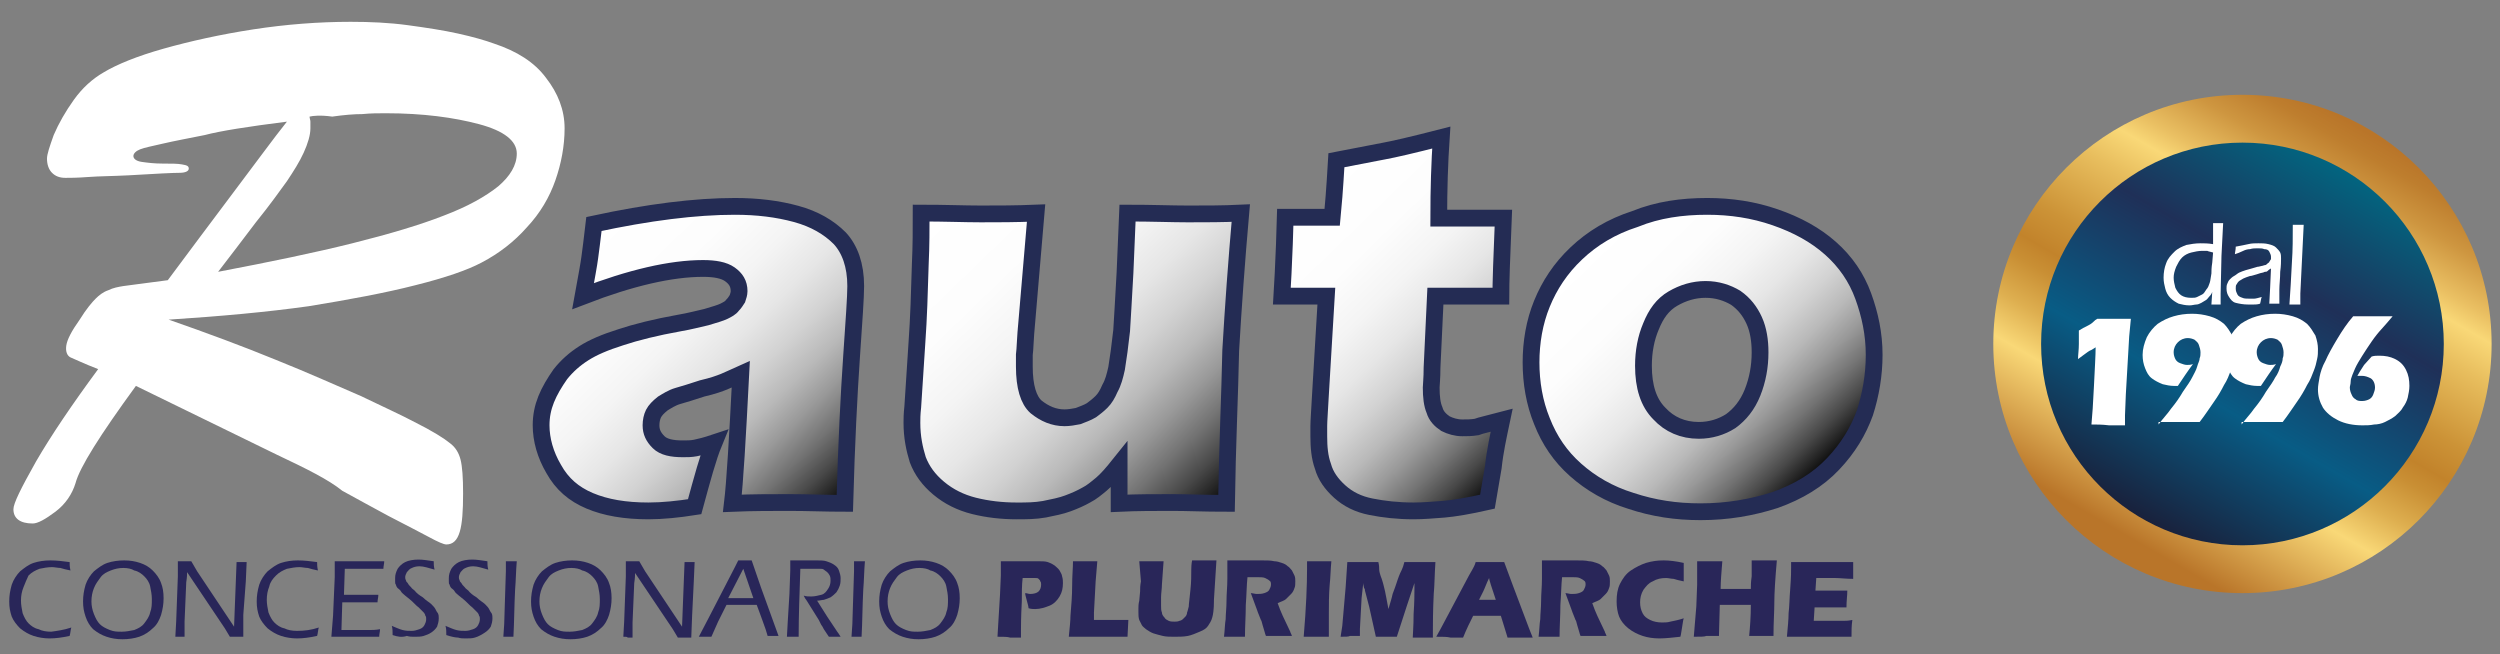 <?xml version="1.0" encoding="utf-8"?>
<!-- Generator: Adobe Illustrator 25.3.1, SVG Export Plug-In . SVG Version: 6.00 Build 0)  -->
<svg version="1.1" id="Livello_1" xmlns="http://www.w3.org/2000/svg" xmlns:xlink="http://www.w3.org/1999/xlink" x="0px" y="0px"
	 width="298px" height="78px" viewBox="0 0 298 78" style="enable-background:new 0 0 298 78;" xml:space="preserve">
<rect x="0" y="0" width="298" height="78" fill="#808080" stroke="none"/>
<style type="text/css">
	.st0{fill:url(#SVGID_1_);stroke:#242C54;stroke-width:2;stroke-miterlimit:10;}
	.st1{fill:url(#SVGID_2_);stroke:#242C54;stroke-width:2;stroke-miterlimit:10;}
	.st2{fill:url(#SVGID_3_);stroke:#242C54;stroke-width:2;stroke-miterlimit:10;}
	.st3{fill:url(#SVGID_4_);stroke:#242C54;stroke-width:2;stroke-miterlimit:10;}
	.st4{fill:#FFFFFF;}
	.st5{fill:url(#SVGID_5_);}
	.st6{display:none;fill:url(#SVGID_6_);}
	.st7{fill:url(#SVGID_7_);}
	.st8{fill:#292659;}
</style>
<g>
	
		<linearGradient id="SVGID_1_" gradientUnits="userSpaceOnUse" x1="69.309" y1="51.86" x2="100.377" y2="19.688" gradientTransform="matrix(1 0 0 -1 0 80)">
		<stop  offset="0" style="stop-color:#FFFFFF"/>
		<stop  offset="0.238" style="stop-color:#FDFDFD"/>
		<stop  offset="0.375" style="stop-color:#F4F4F4"/>
		<stop  offset="0.486" style="stop-color:#E6E6E6"/>
		<stop  offset="0.583" style="stop-color:#D2D2D2"/>
		<stop  offset="0.672" style="stop-color:#B9B9B9"/>
		<stop  offset="0.753" style="stop-color:#999999"/>
		<stop  offset="0.83" style="stop-color:#737373"/>
		<stop  offset="0.903" style="stop-color:#484848"/>
		<stop  offset="0.971" style="stop-color:#171717"/>
		<stop  offset="1" style="stop-color:#000000"/>
	</linearGradient>
	<path class="st0" d="M69.5,35.3c0.4-2.2,0.7-3.8,0.8-4.6c0.1-0.8,0.3-2.2,0.5-4c6.5-1.4,12.1-2.1,16.8-2.1c2.7,0,5.1,0.3,7.3,0.9
		c2.2,0.6,3.9,1.6,5.2,2.9c1.2,1.3,1.9,3.2,1.9,5.7c0,1.3-0.2,4.1-0.5,8.5s-0.6,10.2-0.8,17.4c-2.2,0-4.4-0.1-6.6-0.1
		c-2.1,0-4.4,0-6.8,0.1c0.3-2.5,0.6-7.6,1-15.4c-0.9,0.4-1.5,0.7-2,0.9S85,46,83.7,46.3c-1.2,0.4-2.2,0.7-2.9,0.9
		c-0.7,0.2-1.3,0.6-1.8,0.9c-0.5,0.4-0.9,0.8-1.1,1.2s-0.3,0.9-0.3,1.4c0,0.8,0.3,1.4,0.9,2s1.6,0.8,2.9,0.8c0.5,0,1,0,1.5-0.1
		s1.3-0.3,2.2-0.6c-0.7,1.7-1.4,4.3-2.3,7.6c-1.9,0.3-3.8,0.5-5.5,0.5c-2.8,0-5.1-0.4-7-1.2s-3.3-2-4.3-3.8c-1-1.7-1.5-3.5-1.5-5.2
		c0-1.1,0.2-2.1,0.6-3.1s1-2,1.7-3c0.8-1,1.7-1.8,2.8-2.5c1.1-0.7,2.5-1.3,4.4-1.9c1.8-0.6,4.2-1.2,7-1.7c1.2-0.2,2.3-0.5,3.2-0.7
		c1-0.3,1.7-0.5,2.1-0.7s0.8-0.4,1-0.7c0.3-0.3,0.4-0.5,0.6-0.8c0.1-0.3,0.2-0.6,0.2-0.9c0-0.9-0.4-1.5-1.1-2S85.2,32,83.8,32
		C80,32,75.2,33.1,69.5,35.3z"/>
	
		<linearGradient id="SVGID_2_" gradientUnits="userSpaceOnUse" x1="112.044" y1="56.647" x2="146.851" y2="20.604" gradientTransform="matrix(1 0 0 -1 0 80)">
		<stop  offset="0" style="stop-color:#FFFFFF"/>
		<stop  offset="0.238" style="stop-color:#FDFDFD"/>
		<stop  offset="0.375" style="stop-color:#F4F4F4"/>
		<stop  offset="0.486" style="stop-color:#E6E6E6"/>
		<stop  offset="0.583" style="stop-color:#D2D2D2"/>
		<stop  offset="0.672" style="stop-color:#B9B9B9"/>
		<stop  offset="0.753" style="stop-color:#999999"/>
		<stop  offset="0.83" style="stop-color:#737373"/>
		<stop  offset="0.903" style="stop-color:#484848"/>
		<stop  offset="0.971" style="stop-color:#171717"/>
		<stop  offset="1" style="stop-color:#000000"/>
	</linearGradient>
	<path class="st1" d="M146.2,60c-2.6,0-4.7-0.1-6.4-0.1c-2.1,0-4.3,0-6.4,0.1v-4.6c-0.8,1-1.5,1.8-2.1,2.3s-1.2,1-1.8,1.3
		c-0.7,0.4-1.4,0.7-2.2,1s-1.8,0.5-2.8,0.7c-1.1,0.2-2.2,0.2-3.3,0.2c-1.8,0-3.5-0.2-5.1-0.6c-1.6-0.4-3-1.1-4.2-2.1s-2-2.1-2.5-3.4
		c-0.4-1.3-0.7-2.7-0.7-4.4c0-0.4,0-1,0.1-1.9l0.5-7.7c0.2-2.8,0.3-5.9,0.4-9.4c0.1-2.1,0.1-4.1,0.1-6c2.8,0,5.2,0.1,7.1,0.1
		c2,0,4.2,0,6.6-0.1l-1.1,12.9c-0.2,2-0.2,3.3-0.3,4c0,0.7,0,1.2,0,1.4c0,2.4,0.5,4,1.4,4.8c1,0.8,2.1,1.3,3.4,1.3
		c0.5,0,1.1-0.1,1.6-0.2c0.5-0.2,1.1-0.4,1.6-0.7c0.4-0.3,0.8-0.6,1.2-1s0.7-0.9,1-1.6c0.4-0.7,0.6-1.5,0.8-2.4
		c0.2-1.2,0.4-2.7,0.6-4.5c0.1-1.3,0.2-3.6,0.4-6.9l0.3-7.1c2.9,0,5.3,0.1,7.2,0.1c2.1,0,4.2,0,6.3-0.1c-0.5,5.7-0.9,11.2-1.2,16.4
		C146.6,47,146.3,53.1,146.2,60z"/>
	
		<linearGradient id="SVGID_3_" gradientUnits="userSpaceOnUse" x1="153.435" y1="55.236" x2="182.458" y2="25.181" gradientTransform="matrix(1 0 0 -1 0 80)">
		<stop  offset="0" style="stop-color:#FFFFFF"/>
		<stop  offset="0.238" style="stop-color:#FDFDFD"/>
		<stop  offset="0.375" style="stop-color:#F4F4F4"/>
		<stop  offset="0.486" style="stop-color:#E6E6E6"/>
		<stop  offset="0.583" style="stop-color:#D2D2D2"/>
		<stop  offset="0.672" style="stop-color:#B9B9B9"/>
		<stop  offset="0.753" style="stop-color:#999999"/>
		<stop  offset="0.83" style="stop-color:#737373"/>
		<stop  offset="0.903" style="stop-color:#484848"/>
		<stop  offset="0.971" style="stop-color:#171717"/>
		<stop  offset="1" style="stop-color:#000000"/>
	</linearGradient>
	<path class="st2" d="M179,50.1c-0.4,1.9-0.8,3.7-1,5.6l-0.7,4.1c-2.2,0.5-4,0.8-5.2,0.9c-1.3,0.1-2.5,0.2-3.6,0.2
		c-1.9,0-3.6-0.2-5.1-0.5s-2.7-0.9-3.7-1.8c-1-0.9-1.7-1.9-2-3c-0.4-1.1-0.5-2.3-0.5-3.6c0-0.2,0-0.6,0-1.2c0-0.6,0.1-1.9,0.2-3.8
		l0.7-11.7h-5.3c0.1-1.6,0.2-3.6,0.3-6.2l0.1-3.2h5.6c0.1-1,0.3-3.3,0.5-6.8L165,18c1.1-0.2,3.3-0.7,6.8-1.6c-0.2,3-0.3,6.1-0.3,9.6
		h7.7c-0.2,4.7-0.3,7.8-0.3,9.3h-7.8l-0.4,8.5c0,1.3-0.1,2.1-0.1,2.4c0,1.1,0.1,2,0.4,2.7c0.2,0.7,0.7,1.2,1.3,1.6
		c0.6,0.3,1.3,0.5,2,0.5c0.5,0,1.1,0,1.7-0.1C176.5,50.7,177.5,50.5,179,50.1z"/>
	
		<linearGradient id="SVGID_4_" gradientUnits="userSpaceOnUse" x1="189.361" y1="51.324" x2="216.64" y2="23.076" gradientTransform="matrix(1 0 0 -1 0 80)">
		<stop  offset="0" style="stop-color:#FFFFFF"/>
		<stop  offset="0.238" style="stop-color:#FDFDFD"/>
		<stop  offset="0.375" style="stop-color:#F4F4F4"/>
		<stop  offset="0.486" style="stop-color:#E6E6E6"/>
		<stop  offset="0.583" style="stop-color:#D2D2D2"/>
		<stop  offset="0.672" style="stop-color:#B9B9B9"/>
		<stop  offset="0.753" style="stop-color:#999999"/>
		<stop  offset="0.83" style="stop-color:#737373"/>
		<stop  offset="0.903" style="stop-color:#484848"/>
		<stop  offset="0.971" style="stop-color:#171717"/>
		<stop  offset="1" style="stop-color:#000000"/>
	</linearGradient>
	<path class="st3" d="M203.5,24.6c2.8,0,5.5,0.4,8.1,1.3s4.8,2.1,6.6,3.7s3.1,3.5,3.9,5.7c0.8,2.2,1.3,4.5,1.3,7
		c0,2.4-0.4,4.7-1.1,6.9c-0.8,2.2-2,4.2-3.8,6.1s-4.1,3.3-6.9,4.3c-2.8,0.9-5.7,1.4-8.9,1.4c-2.9,0-5.6-0.4-8.3-1.3
		c-2.6-0.8-4.8-2.1-6.6-3.7c-1.8-1.6-3.1-3.5-4-5.8c-0.9-2.2-1.3-4.6-1.3-7s0.4-4.8,1.3-7c0.9-2.2,2.2-4.2,4.1-6
		c1.9-1.8,4.2-3.2,7-4.1C197.6,25,200.5,24.6,203.5,24.6z M203.3,34.5c-1.4,0-2.7,0.4-3.9,1.1s-2,1.8-2.6,3.3
		c-0.6,1.4-0.9,3-0.9,4.7c0,2.5,0.6,4.4,1.9,5.7c1.2,1.3,2.8,2,4.7,2c1.4,0,2.7-0.4,3.8-1.1c1.1-0.8,2-1.9,2.6-3.4s0.9-3.1,0.9-4.8
		c0-1.4-0.2-2.7-0.7-3.8s-1.2-2-2.2-2.7C205.9,34.9,204.7,34.5,203.3,34.5z"/>
</g>
<g>
	<path class="st4" d="M33,54.2L16.2,46c-4.3,5.9-6.7,9.7-7.2,11.6c-0.4,1.3-1.2,2.5-2.4,3.4s-2.1,1.4-2.7,1.4
		c-1.5,0-2.3-0.6-2.3-1.7c0-0.7,0.9-2.5,2.7-5.7c1.8-3.1,4.3-6.8,7.4-11c-1.8-0.7-2.8-1.2-3.3-1.4c-0.4-0.2-0.6-0.7-0.5-1.4
		c0.1-0.7,0.6-1.7,1.6-3.1c0.8-1.3,1.5-2.1,1.9-2.5s0.9-0.8,1.5-1c0.6-0.3,1.2-0.4,1.8-0.5s2.4-0.3,5.3-0.7
		c2.4-3.2,4.9-6.6,7.7-10.3s4.9-6.6,6.5-8.6c-4.7,0.6-7.9,1.1-9.8,1.6c-2,0.4-3.6,0.7-4.9,1s-2.3,0.5-2.8,0.7s-0.8,0.5-0.8,0.8
		s0.3,0.6,1,0.7c0.7,0.1,1.5,0.2,2.5,0.2s1.8,0,2.3,0.1c0.6,0.1,0.8,0.2,0.8,0.5s-0.4,0.5-1.1,0.5s-2.8,0.1-6.1,0.3
		c-1.9,0.1-3.5,0.1-4.8,0.2s-2.2,0.1-2.7,0.1c-0.7,0-1.2-0.2-1.6-0.6s-0.6-1-0.6-1.7c0-0.5,0.3-1.4,0.8-2.8c0.6-1.4,1.4-2.8,2.4-4.2
		s2.2-2.5,3.6-3.3c1.5-0.9,3.9-1.9,7.1-2.8s6.8-1.7,10.7-2.3S38,2.6,41.8,2.6c2.3,0,4.6,0.1,6.8,0.4s4.2,0.6,6,1s3.2,0.8,4.3,1.2
		c2.7,0.9,4.8,2.2,6.2,4.1c1.4,1.8,2.2,3.8,2.2,6c0,2.1-0.4,4.2-1.1,6.2s-1.8,3.9-3.4,5.6c-1.5,1.7-3.3,3.1-5.4,4.2
		c-1.7,0.9-4.3,1.8-7.9,2.7c-3.5,0.9-7.8,1.7-12.7,2.5c-5,0.7-10.5,1.2-16.7,1.6c4.6,1.6,8.9,3.2,12.8,4.8c4,1.6,7.3,3.1,10.1,4.3
		c2.7,1.3,4.9,2.3,6.4,3.1c2.2,1.1,3.6,2,4.2,2.5c0.7,0.5,1.1,1.2,1.3,2s0.3,2.1,0.3,4c0,2.1-0.1,3.6-0.4,4.6
		c-0.3,1-0.8,1.5-1.6,1.5c-0.3,0-1-0.3-2.1-0.9s-2.7-1.4-4.8-2.5c-2-1.1-3.9-2.1-5.5-3C39.2,57.2,36.6,55.9,33,54.2z M36.9,13.9
		c0,0.2,0.1,0.4,0.1,0.6c0,0.2,0,0.4,0,0.8c0,0.8-0.3,1.8-0.8,2.9s-1.2,2.2-2,3.4c-0.8,1.1-2,2.8-3.7,4.9c-1.6,2.1-3.1,4.1-4.5,5.9
		c6.3-1.2,11.6-2.3,16-3.4s8.1-2.2,10.9-3.3c2.9-1.1,5-2.3,6.5-3.5c1.4-1.2,2.2-2.5,2.2-3.9c0-1.5-1.5-2.7-4.5-3.5
		s-6.7-1.3-11.1-1.3c-0.9,0-1.8,0-2.8,0.1c-1,0-2.2,0.1-3.6,0.3C38.2,13.7,37.3,13.8,36.9,13.9z"/>
</g>
<g>
	<g>
		
			<linearGradient id="SVGID_5_" gradientUnits="userSpaceOnUse" x1="252.447" y1="13.275" x2="282.117" y2="64.664" gradientTransform="matrix(1 0 0 -1 0 80)">
			<stop  offset="5.064450e-02" style="stop-color:#B97529"/>
			<stop  offset="0.267" style="stop-color:#F9D877"/>
			<stop  offset="0.347" style="stop-color:#DEAF50"/>
			<stop  offset="0.426" style="stop-color:#C98F34"/>
			<stop  offset="0.468" style="stop-color:#C2832B"/>
			<stop  offset="0.539" style="stop-color:#CC9337"/>
			<stop  offset="0.678" style="stop-color:#E8BE5E"/>
			<stop  offset="0.751" style="stop-color:#F9D877"/>
			<stop  offset="0.794" style="stop-color:#EAC063"/>
			<stop  offset="0.884" style="stop-color:#CE9640"/>
			<stop  offset="0.953" style="stop-color:#BE7E2E"/>
			<stop  offset="0.994" style="stop-color:#B97529"/>
		</linearGradient>
		<circle class="st5" cx="267.3" cy="41" r="29.7"/>
		
			<linearGradient id="SVGID_6_" gradientUnits="userSpaceOnUse" x1="245" y1="39" x2="289.65" y2="39" gradientTransform="matrix(1 0 0 -1 0 80)">
			<stop  offset="5.064450e-02" style="stop-color:#B97529"/>
			<stop  offset="0.267" style="stop-color:#F9D877"/>
			<stop  offset="0.347" style="stop-color:#DEAF50"/>
			<stop  offset="0.426" style="stop-color:#C98F34"/>
			<stop  offset="0.468" style="stop-color:#C2832B"/>
			<stop  offset="0.539" style="stop-color:#CC9337"/>
			<stop  offset="0.678" style="stop-color:#E8BE5E"/>
			<stop  offset="0.751" style="stop-color:#F9D877"/>
			<stop  offset="0.794" style="stop-color:#EAC063"/>
			<stop  offset="0.884" style="stop-color:#CE9640"/>
			<stop  offset="0.953" style="stop-color:#BE7E2E"/>
			<stop  offset="0.994" style="stop-color:#B97529"/>
		</linearGradient>
		<circle class="st6" cx="267.3" cy="41" r="22.3"/>
		
			<linearGradient id="SVGID_7_" gradientUnits="userSpaceOnUse" x1="255.298" y1="18.212" x2="279.34" y2="59.853" gradientTransform="matrix(1 0 0 -1 0 80)">
			<stop  offset="0" style="stop-color:#19213C"/>
			<stop  offset="0.338" style="stop-color:#085C85"/>
			<stop  offset="0.684" style="stop-color:#1F3058"/>
			<stop  offset="1" style="stop-color:#026580"/>
		</linearGradient>
		<circle class="st7" cx="267.3" cy="41" r="24"/>
		<g>
			<g>
				<path class="st4" d="M264.8,36.3c-0.3,0-0.5,0-0.6,0s-0.3,0-0.6,0l0.1-1.5c-0.1,0.3-0.3,0.5-0.4,0.6s-0.2,0.3-0.4,0.4
					s-0.3,0.2-0.5,0.3s-0.4,0.2-0.6,0.2s-0.5,0.1-0.8,0.1c-0.5,0-0.9-0.1-1.3-0.2c-0.4-0.2-0.7-0.4-1-0.7s-0.5-0.7-0.6-1.1
					c-0.1-0.4-0.2-0.8-0.2-1.3c0-0.6,0.1-1.2,0.3-1.7c0.2-0.6,0.6-1,1-1.4s0.9-0.6,1.4-0.8c0.5-0.1,1.1-0.2,1.7-0.2
					c0.4,0,0.9,0,1.5,0.1c0-0.5,0-0.9,0-1.3c0-0.5,0-0.9,0-1.2h0.6c0.2,0,0.4,0,0.6,0l-0.2,3.9l-0.1,4.5v1.3H264.8z M263.8,30.1
					c-0.3-0.1-0.5-0.1-0.7-0.2c-0.2,0-0.4,0-0.6,0c-0.4,0-0.9,0.1-1.3,0.2s-0.8,0.3-1.1,0.6c-0.3,0.3-0.5,0.7-0.7,1.1
					c-0.2,0.5-0.3,0.9-0.3,1.3s0.1,0.8,0.2,1.2c0.2,0.4,0.4,0.7,0.7,0.9c0.3,0.2,0.7,0.3,1.2,0.3c0.3,0,0.5,0,0.7-0.1
					s0.4-0.2,0.6-0.3s0.3-0.3,0.5-0.6c0.2-0.2,0.3-0.5,0.4-0.8s0.1-0.6,0.2-1.1c0-0.2,0-0.7,0.1-1.3L263.8,30.1z"/>
				<path class="st4" d="M266.4,30.3c0-0.2,0.1-0.5,0.1-0.9c0.6-0.1,1-0.2,1.5-0.3c0.4-0.1,0.8-0.1,1.2-0.1c0.4,0,0.8,0,1.2,0.1
					c0.4,0.1,0.7,0.2,0.9,0.4c0.2,0.2,0.4,0.4,0.5,0.6s0.1,0.5,0.1,0.7c0,0.3,0,0.9-0.1,1.6c0,0.8-0.1,1.5-0.1,2.1s0,1.2,0,1.7
					c-0.3,0-0.5,0-0.6,0s-0.4,0-0.6,0l0.1-1.9l0.1-2.3c-0.2,0.1-0.3,0.2-0.4,0.3s-0.2,0.1-0.3,0.1c-0.1,0-0.2,0.1-0.3,0.1
					c-0.1,0-0.4,0.1-0.7,0.2c-0.4,0.1-0.6,0.2-0.8,0.2c-0.3,0.1-0.6,0.2-0.8,0.3c-0.2,0.1-0.3,0.2-0.5,0.3c-0.1,0.1-0.2,0.2-0.3,0.4
					c-0.1,0.1-0.1,0.3-0.1,0.5c0,0.3,0.1,0.5,0.2,0.7s0.3,0.3,0.6,0.4c0.2,0.1,0.5,0.1,0.8,0.1c0.2,0,0.4,0,0.6,0s0.5-0.1,0.9-0.2
					c-0.1,0.2-0.1,0.5-0.2,0.8c-0.3,0.1-0.6,0.1-0.8,0.1c-0.2,0-0.4,0-0.6,0c-0.6,0-1.1-0.1-1.5-0.2c-0.4-0.1-0.6-0.4-0.8-0.7
					c-0.2-0.3-0.3-0.6-0.3-1c0-0.2,0-0.4,0.1-0.6c0.1-0.2,0.1-0.3,0.3-0.5c0.1-0.1,0.3-0.3,0.5-0.4c0.2-0.1,0.4-0.3,0.6-0.4
					c0.2-0.1,0.5-0.2,0.8-0.3s0.8-0.2,1.4-0.4c0.2,0,0.4-0.1,0.5-0.1s0.3-0.1,0.4-0.1s0.2-0.1,0.3-0.2c0.1-0.1,0.2-0.1,0.2-0.2
					c0.1-0.1,0.1-0.2,0.2-0.3c0-0.1,0-0.2,0-0.3c0-0.2-0.1-0.4-0.2-0.6s-0.3-0.3-0.6-0.3c-0.2-0.1-0.5-0.1-0.8-0.1s-0.6,0-0.9,0.1
					c-0.3,0-0.6,0.1-0.8,0.2C267,30.1,266.7,30.2,266.4,30.3z"/>
				<path class="st4" d="M272.9,36.3c0.1-1.4,0.2-3.1,0.3-5.1c0.1-1.4,0.1-2.9,0.1-4.4h0.7c0.1,0,0.3,0,0.6,0l-0.2,4.1l-0.2,4.1v1.3
					c-0.3,0-0.5,0-0.6,0C273.5,36.3,273.3,36.3,272.9,36.3z"/>
				<path class="st4" d="M249.3,50.6c0.1-1,0.2-2.5,0.3-4.6s0.2-3.7,0.2-4.6c-0.2,0.1-0.4,0.3-0.7,0.4c-0.2,0.1-0.7,0.5-1.4,1
					c0-0.5,0.1-1.1,0.1-1.8s0-1.2,0-1.6c0.3-0.2,0.7-0.4,1.1-0.6c0.4-0.2,0.6-0.4,0.7-0.5c0.1-0.1,0.2-0.2,0.4-0.3
					c0.5,0,1.2,0,1.9,0s1.4,0,2.1,0l-0.2,2.1l-0.4,6.9l-0.1,2.5v1.2c-0.5,0-1.2,0-1.9,0C250.6,50.6,249.9,50.6,249.3,50.6z"/>
				<path class="st4" d="M257.3,50.6c0.5-0.7,1.1-1.3,1.5-1.9c0.5-0.6,1-1.3,1.4-2c0.5-0.7,0.9-1.3,1.1-1.7s0.5-0.9,0.6-1.3
					s0.3-0.7,0.3-1c0.1-0.2,0.1-0.5,0.1-0.7c0-0.3-0.1-0.6-0.2-0.9c-0.1-0.3-0.3-0.4-0.5-0.6c-0.2-0.1-0.5-0.2-0.8-0.2
					c-0.5,0-0.9,0.2-1.2,0.5c-0.3,0.3-0.5,0.7-0.5,1.2c0,0.3,0.1,0.6,0.2,0.8s0.3,0.4,0.6,0.5c0.3,0.1,0.5,0.2,0.8,0.2
					c0.2,0,0.4,0,0.7-0.1c-0.6,0.8-1.2,1.7-1.8,2.6c-0.2,0-0.4,0-0.5,0c-0.4,0-0.9-0.1-1.3-0.2c-0.5-0.2-0.9-0.4-1.3-0.7
					s-0.6-0.7-0.8-1.2s-0.3-1-0.3-1.6c0-0.7,0.2-1.4,0.5-2.1c0.3-0.6,0.8-1.2,1.3-1.6c0.6-0.4,1.2-0.7,1.9-0.9
					c0.7-0.2,1.4-0.3,2.2-0.3c0.7,0,1.4,0.1,2.1,0.3s1.2,0.5,1.7,0.9c0.4,0.4,0.7,0.9,1,1.4c0.2,0.6,0.3,1.1,0.3,1.6
					c0,0.4,0,0.8-0.1,1.2c-0.1,0.5-0.2,0.9-0.4,1.4c-0.2,0.5-0.4,1.1-0.8,1.7c-0.3,0.6-0.7,1.3-1.2,2s-1,1.5-1.7,2.4h-4.9V50.6z"/>
				<path class="st4" d="M267.2,50.6c0.5-0.7,1.1-1.3,1.5-1.9c0.5-0.6,1-1.3,1.4-2c0.5-0.7,0.9-1.3,1.1-1.7c0.3-0.4,0.5-0.9,0.6-1.3
					c0.2-0.4,0.3-0.7,0.3-1c0.1-0.2,0.1-0.5,0.1-0.7c0-0.3-0.1-0.6-0.2-0.9s-0.3-0.4-0.5-0.6c-0.2-0.1-0.5-0.2-0.8-0.2
					c-0.5,0-0.9,0.2-1.2,0.5c-0.3,0.3-0.5,0.7-0.5,1.2c0,0.3,0.1,0.6,0.2,0.8s0.3,0.4,0.6,0.5c0.3,0.1,0.5,0.2,0.8,0.2
					c0.2,0,0.4,0,0.7-0.1c-0.6,0.8-1.2,1.7-1.8,2.6c-0.2,0-0.4,0-0.5,0c-0.4,0-0.9-0.1-1.3-0.2c-0.5-0.2-0.9-0.4-1.3-0.7
					s-0.6-0.7-0.8-1.2c-0.2-0.5-0.3-1-0.3-1.6c0-0.7,0.2-1.4,0.5-2.1c0.3-0.6,0.8-1.2,1.3-1.6c0.6-0.4,1.2-0.7,1.9-0.9
					c0.7-0.2,1.4-0.3,2.2-0.3c0.7,0,1.4,0.1,2.1,0.3s1.2,0.5,1.7,0.9c0.4,0.4,0.7,0.9,1,1.4c0.2,0.6,0.3,1.1,0.3,1.6
					c0,0.4,0,0.8-0.1,1.2c-0.1,0.5-0.2,0.9-0.4,1.4c-0.2,0.5-0.4,1.1-0.8,1.7c-0.3,0.6-0.7,1.3-1.2,2s-1,1.5-1.7,2.4h-4.9V50.6z"/>
				<path class="st4" d="M282.7,42.5c0.3-0.1,0.6-0.1,0.9-0.1c0.7,0,1.3,0.1,1.9,0.4c0.6,0.3,1,0.7,1.3,1.3s0.4,1.2,0.4,1.9
					c0,0.5-0.1,0.9-0.2,1.4c-0.1,0.4-0.3,0.8-0.6,1.2c-0.2,0.4-0.6,0.7-0.9,1c-0.4,0.3-0.8,0.5-1.2,0.7c-0.4,0.2-0.9,0.3-1.3,0.3
					c-0.5,0.1-0.9,0.1-1.4,0.1c-1.1,0-2.1-0.2-2.9-0.6c-0.8-0.4-1.4-0.9-1.8-1.5c-0.4-0.7-0.6-1.4-0.6-2.2c0-0.4,0.1-0.9,0.2-1.5
					c0.1-0.5,0.3-1.2,0.7-1.9c0.3-0.7,0.8-1.6,1.4-2.6s1.2-1.9,1.9-2.7h4.7c-0.9,1.1-1.6,1.8-1.9,2.2c-0.4,0.5-0.8,1.1-1.2,1.7
					c-0.4,0.6-0.7,1.1-1,1.6s-0.5,1-0.7,1.5c-0.1,0.3-0.2,0.5-0.2,0.8s-0.1,0.5-0.1,0.7c0,0.3,0.1,0.6,0.2,0.8
					c0.1,0.3,0.3,0.5,0.5,0.6c0.2,0.2,0.5,0.2,0.8,0.2s0.6-0.1,0.8-0.2c0.2-0.1,0.4-0.3,0.5-0.6s0.2-0.5,0.2-0.8
					c0-0.5-0.2-0.9-0.5-1.1c-0.4-0.2-0.7-0.3-1.1-0.3c-0.1,0-0.3,0-0.5,0c0.1-0.2,0.4-0.7,0.8-1.3L282.7,42.5z"/>
			</g>
		</g>
	</g>
</g>
<g>
	<path class="st8" d="M8.5,74.8c-0.1,0.3-0.1,0.7-0.2,1c-0.9,0.2-1.7,0.3-2.4,0.3c-0.6,0-1.3-0.1-1.9-0.3c-0.6-0.2-1.1-0.5-1.6-0.9
		c-0.4-0.4-0.8-0.9-1-1.4c-0.2-0.6-0.3-1.1-0.3-1.8c0-0.7,0.1-1.3,0.3-2c0.2-0.6,0.6-1.2,1-1.6c0.5-0.4,1-0.8,1.6-1s1.3-0.3,2-0.3
		c0.8,0,1.5,0.1,2.3,0.2c0,0.2,0,0.6,0.1,1c-0.5-0.1-0.9-0.2-1.2-0.3c-0.3,0-0.7-0.1-1-0.1c-0.5,0-1,0.1-1.5,0.2
		c-0.5,0.2-0.9,0.4-1.3,0.8C3.2,69,3,69.5,2.8,70s-0.3,1-0.3,1.6c0,0.5,0.1,1,0.2,1.5c0.2,0.5,0.4,0.9,0.7,1.2
		c0.3,0.3,0.7,0.6,1.2,0.7c0.4,0.2,0.9,0.3,1.5,0.3C6.8,75.2,7.6,75.1,8.5,74.8z"/>
	<path class="st8" d="M14.8,66.8c0.7,0,1.3,0.1,1.9,0.3c0.6,0.2,1.1,0.5,1.5,0.9s0.8,0.9,1,1.5c0.2,0.5,0.3,1.1,0.3,1.8
		c0,0.7-0.1,1.3-0.3,2c-0.2,0.6-0.5,1.2-1,1.6c-0.4,0.4-1,0.8-1.6,1s-1.3,0.3-2,0.3s-1.3-0.1-1.9-0.3c-0.6-0.2-1.1-0.5-1.6-0.9
		c-0.4-0.4-0.7-0.9-0.9-1.5s-0.3-1.1-0.3-1.8c0-0.7,0.1-1.3,0.3-2c0.2-0.6,0.6-1.2,1-1.6c0.5-0.4,1-0.8,1.6-1
		C13.4,66.9,14.1,66.8,14.8,66.8z M14.7,67.7c-0.5,0-1,0.1-1.5,0.3s-0.9,0.4-1.2,0.8s-0.6,0.8-0.8,1.3s-0.3,1-0.3,1.6
		c0,0.5,0.1,1,0.3,1.5s0.4,0.9,0.7,1.2c0.3,0.3,0.7,0.5,1.2,0.7s0.9,0.2,1.4,0.2s1-0.1,1.5-0.2c0.5-0.2,0.9-0.4,1.2-0.8
		s0.6-0.8,0.7-1.3c0.2-0.5,0.2-1,0.2-1.6c0-0.5-0.1-1-0.2-1.5s-0.4-0.9-0.7-1.2c-0.3-0.3-0.7-0.6-1.2-0.7
		C15.7,67.8,15.2,67.7,14.7,67.7z"/>
	<path class="st8" d="M20.9,75.9l0.1-1.8l0.2-5.4v-1c0-0.3,0-0.6,0-0.8c0.3,0,0.6,0,0.8,0c0.2,0,0.4,0,0.8,0l0.7,1.2l4.4,6.6
		l0.3-7.7h0.6h0.6l-0.1,2.3l-0.3,4v2.6c-0.3,0-0.5,0-0.8,0c-0.2,0-0.5,0-0.8,0l-0.6-1l-4.5-6.7c0,0.2,0,0.6-0.1,1.2L22,74.1v1.8
		c-0.3,0-0.5,0-0.6,0C21.4,75.9,21.2,75.9,20.9,75.9z"/>
	<path class="st8" d="M38,74.8c-0.1,0.3-0.1,0.7-0.2,1c-0.9,0.2-1.7,0.3-2.4,0.3c-0.6,0-1.3-0.1-1.9-0.3c-0.6-0.2-1.1-0.5-1.6-0.9
		c-0.4-0.4-0.8-0.9-1-1.4c-0.2-0.6-0.3-1.1-0.3-1.8c0-0.7,0.1-1.3,0.3-2c0.2-0.6,0.6-1.2,1-1.6c0.5-0.4,1-0.8,1.6-1s1.3-0.3,2-0.3
		c0.8,0,1.5,0.1,2.3,0.2c0,0.2,0,0.6,0.1,1c-0.5-0.1-0.9-0.2-1.2-0.3c-0.3,0-0.7-0.1-1-0.1c-0.5,0-1,0.1-1.5,0.2
		c-0.5,0.2-0.9,0.4-1.3,0.8c-0.4,0.4-0.7,0.8-0.8,1.3c-0.2,0.5-0.3,1-0.3,1.6c0,0.5,0.1,1,0.2,1.5c0.2,0.5,0.4,0.9,0.7,1.2
		c0.3,0.3,0.7,0.6,1.2,0.7c0.4,0.2,0.9,0.3,1.5,0.3C36.3,75.2,37.1,75.1,38,74.8z"/>
	<path class="st8" d="M39.5,75.9l0.2-2.5l0.2-4.6v-1c0-0.3,0-0.5,0-0.9c1,0,2,0,3.1,0h2.1h0.7c0,0.3-0.1,0.6-0.1,0.9h-0.6
		c-0.1,0-0.4,0-0.7,0c-0.4,0-0.7,0-1.1,0c-1,0-1.8,0-2.2,0L41,70.9c0.7,0,1.3,0,1.8,0c0.6,0,1.4,0,2.3,0c0,0.3-0.1,0.6-0.1,0.9h-2.3
		c-0.4,0-1.1,0-1.9,0l-0.1,3.3h0.7c1.2,0,2.1,0,2.5,0s0.9,0,1.4-0.1c0,0.3-0.1,0.6-0.1,0.9c-1.1,0-2,0-2.7,0L39.5,75.9z"/>
	<path class="st8" d="M46.8,75.7c0-0.4,0-0.8-0.1-1.1c0.5,0.2,0.9,0.4,1.3,0.5c0.4,0.1,0.7,0.1,1.1,0.1c0.3,0,0.6-0.1,0.9-0.2
		c0.3-0.1,0.5-0.3,0.6-0.5s0.2-0.4,0.2-0.7c0-0.2,0-0.3-0.1-0.4c0-0.1-0.1-0.3-0.2-0.4c-0.1-0.1-0.3-0.3-0.6-0.6
		c-0.3-0.2-0.6-0.6-1.1-1L48.3,71c-0.2-0.2-0.4-0.3-0.5-0.5s-0.3-0.3-0.4-0.4c-0.1-0.1-0.2-0.3-0.2-0.4c-0.1-0.1-0.1-0.2-0.1-0.4
		s0-0.3,0-0.4c0-0.4,0.1-0.7,0.3-1.1c0.2-0.3,0.5-0.6,0.9-0.8c0.4-0.2,1-0.3,1.6-0.3c0.5,0,1.1,0.1,1.8,0.2c0,0.3,0,0.6,0.1,1
		c-0.7-0.2-1.3-0.4-1.8-0.4c-0.4,0-0.7,0.1-0.9,0.2c-0.3,0.1-0.4,0.3-0.6,0.5c-0.1,0.2-0.2,0.4-0.2,0.6c0,0.1,0,0.2,0.1,0.4
		c0,0.1,0.1,0.2,0.2,0.3c0.1,0.2,0.2,0.3,0.4,0.5c0.1,0.2,0.4,0.3,0.6,0.6c0.1,0.1,0.3,0.3,0.8,0.6c0.4,0.4,0.8,0.6,1,0.8
		c0.2,0.2,0.4,0.4,0.5,0.6s0.2,0.4,0.3,0.5c0.1,0.2,0.1,0.4,0.1,0.6c0,0.4-0.1,0.7-0.2,1c-0.2,0.3-0.4,0.5-0.7,0.7s-0.6,0.3-0.9,0.4
		c-0.3,0.1-0.7,0.1-1.1,0.1c-0.3,0-0.6,0-0.9-0.1C47.9,76,47.4,75.9,46.8,75.7z"/>
	<path class="st8" d="M53.2,75.7c0-0.4,0-0.8-0.1-1.1c0.5,0.2,0.9,0.4,1.3,0.5c0.4,0.1,0.7,0.1,1.1,0.1c0.3,0,0.6-0.1,0.9-0.2
		c0.3-0.1,0.5-0.3,0.6-0.5s0.2-0.4,0.2-0.7c0-0.2,0-0.3-0.1-0.4c0-0.1-0.1-0.3-0.2-0.4c-0.1-0.1-0.3-0.3-0.6-0.6
		c-0.3-0.2-0.6-0.6-1.1-1L54.7,71c-0.2-0.2-0.4-0.3-0.5-0.5s-0.3-0.3-0.4-0.4c-0.1-0.1-0.2-0.3-0.2-0.4c-0.1-0.1-0.1-0.2-0.1-0.4
		s0-0.3,0-0.4c0-0.4,0.1-0.7,0.3-1.1c0.2-0.3,0.5-0.6,0.9-0.8c0.4-0.2,1-0.3,1.6-0.3c0.5,0,1.1,0.1,1.8,0.2c0,0.3,0,0.6,0.1,1
		c-0.7-0.2-1.3-0.4-1.8-0.4c-0.4,0-0.7,0.1-0.9,0.2c-0.3,0.1-0.4,0.3-0.6,0.5c-0.1,0.2-0.2,0.4-0.2,0.6c0,0.1,0,0.2,0.1,0.4
		c0,0.1,0.1,0.2,0.2,0.3c0.1,0.2,0.2,0.3,0.4,0.5c0.1,0.2,0.4,0.3,0.6,0.6c0.1,0.1,0.3,0.3,0.8,0.6c0.4,0.4,0.8,0.6,1,0.8
		c0.2,0.2,0.4,0.4,0.5,0.6s0.2,0.4,0.3,0.5c0.1,0.2,0.1,0.4,0.1,0.6c0,0.4-0.1,0.7-0.2,1c-0.2,0.3-0.4,0.5-0.7,0.7S57,75.9,56.6,76
		c-0.3,0.1-0.7,0.1-1.1,0.1c-0.3,0-0.6,0-0.9-0.1C54.3,76,53.8,75.9,53.2,75.7z"/>
	<path class="st8" d="M60,75.9l0.1-1.5l0.1-3.2l0.1-3.1c0-0.2,0-0.4,0-0.5v-0.7H61h0.6c-0.1,1.1-0.1,2.2-0.2,3.4
		c-0.1,1.9-0.1,3.8-0.2,5.6h-0.6C60.7,75.9,60.4,75.9,60,75.9z"/>
	<path class="st8" d="M68.2,66.8c0.7,0,1.3,0.1,1.9,0.3c0.6,0.2,1.1,0.5,1.5,0.9s0.8,0.9,1,1.5c0.2,0.5,0.3,1.1,0.3,1.8
		c0,0.7-0.1,1.3-0.3,2c-0.2,0.6-0.5,1.2-1,1.6c-0.4,0.4-1,0.8-1.6,1s-1.3,0.3-2,0.3s-1.3-0.1-1.9-0.3c-0.6-0.2-1.1-0.5-1.6-0.9
		c-0.4-0.4-0.7-0.9-0.9-1.5s-0.3-1.1-0.3-1.8c0-0.7,0.1-1.3,0.3-2c0.2-0.6,0.6-1.2,1-1.6c0.5-0.4,1-0.8,1.6-1
		C66.8,66.9,67.5,66.8,68.2,66.8z M68.1,67.7c-0.5,0-1,0.1-1.5,0.3c-0.5,0.2-0.9,0.4-1.2,0.8c-0.3,0.4-0.6,0.8-0.8,1.3
		c-0.2,0.5-0.3,1-0.3,1.6c0,0.5,0.1,1,0.3,1.5c0.2,0.5,0.4,0.9,0.7,1.2c0.3,0.3,0.7,0.5,1.2,0.7s0.9,0.2,1.4,0.2s1-0.1,1.5-0.2
		c0.5-0.2,0.9-0.4,1.2-0.8c0.3-0.4,0.6-0.8,0.7-1.3c0.2-0.5,0.2-1,0.2-1.6c0-0.5-0.1-1-0.2-1.5s-0.4-0.9-0.7-1.2
		c-0.3-0.3-0.7-0.6-1.2-0.7C69.1,67.8,68.6,67.7,68.1,67.7z"/>
	<path class="st8" d="M74.3,75.9l0.1-1.8l0.2-5.4v-1c0-0.3,0-0.6,0-0.8c0.3,0,0.6,0,0.8,0c0.2,0,0.4,0,0.8,0l0.7,1.2l4.4,6.6
		l0.3-7.7h0.6h0.6l-0.1,2.3l-0.2,4.1L82.4,76c-0.3,0-0.5,0-0.8,0c-0.2,0-0.5,0-0.8,0l-0.6-1l-4.5-6.7c0,0.2,0,0.6-0.1,1.2l-0.2,4.7
		V76c-0.3,0-0.5,0-0.6,0C74.8,75.9,74.6,75.9,74.3,75.9z"/>
	<path class="st8" d="M83.3,75.9l1.2-2.3l3.1-6l0.4-0.8h0.8c0.2,0,0.5,0,0.8,0l1.1,3.2l2.1,5.8h-0.6c-0.1,0-0.4,0-0.7,0
		c-0.1-0.4-0.3-1-0.6-1.8c-0.3-0.8-0.5-1.4-0.7-1.9h-3.6l-1,2l-0.8,1.8h-0.7C83.9,75.9,83.6,75.9,83.3,75.9z M86.8,71.3h3l-1.2-3.5
		L86.8,71.3z"/>
	<path class="st8" d="M93.8,75.9l0.1-1.8l0.2-3.3l0.1-2.8c0-0.6,0-1,0-1.2c0.5,0,1,0,1.3,0s0.6,0,1,0s0.7,0,0.9,0
		c0.4,0,0.8,0,1.1,0.1c0.3,0.1,0.6,0.2,0.9,0.4c0.3,0.2,0.5,0.4,0.6,0.7c0.1,0.3,0.2,0.6,0.2,0.9s0,0.6-0.1,0.9s-0.2,0.5-0.4,0.8
		c-0.2,0.2-0.4,0.4-0.7,0.6c-0.2,0.1-0.5,0.2-0.8,0.3c-0.2,0-0.5,0.1-0.8,0.1l1.2,1.9l1.2,1.8c0.1,0.1,0.2,0.3,0.4,0.6
		c-0.3,0-0.6,0-0.7,0s-0.4,0-0.7,0L98.2,75c-0.1-0.2-0.2-0.4-0.3-0.5c-0.1-0.2-0.2-0.4-0.3-0.6l-1.5-2.4c-0.1-0.1-0.2-0.3-0.3-0.5
		c0.3,0.1,0.6,0.1,0.9,0.1c0.4,0,0.8-0.1,1.2-0.2c0.4-0.1,0.6-0.4,0.8-0.7c0.2-0.3,0.3-0.6,0.3-1c0-0.2,0-0.4-0.1-0.6
		s-0.2-0.3-0.3-0.4c-0.1-0.1-0.3-0.2-0.4-0.3c-0.1-0.1-0.3-0.1-0.5-0.1s-0.4,0-0.6,0h-0.9c-0.4,0-0.7,0-0.8,0
		c-0.1,3-0.2,5.7-0.2,8.1h-0.6C94.4,75.9,94.2,75.9,93.8,75.9z"/>
	<path class="st8" d="M101.5,75.9l0.1-1.5l0.1-3.2l0.1-3.1c0-0.2,0-0.4,0-0.5v-0.7h0.7h0.6c-0.1,1.1-0.1,2.2-0.2,3.4
		c-0.1,1.9-0.1,3.8-0.2,5.6h-0.6C102.1,75.9,101.9,75.9,101.5,75.9z"/>
	<path class="st8" d="M109.7,66.8c0.7,0,1.3,0.1,1.9,0.3c0.6,0.2,1.1,0.5,1.5,0.9s0.8,0.9,1,1.5c0.2,0.5,0.3,1.1,0.3,1.8
		c0,0.7-0.1,1.3-0.3,2c-0.2,0.6-0.5,1.2-1,1.6c-0.4,0.4-1,0.8-1.6,1s-1.3,0.3-2,0.3s-1.3-0.1-1.9-0.3c-0.6-0.2-1.1-0.5-1.6-0.9
		c-0.4-0.4-0.7-0.9-0.9-1.5c-0.2-0.6-0.3-1.1-0.3-1.8c0-0.7,0.1-1.3,0.3-2c0.2-0.6,0.6-1.2,1-1.6c0.5-0.4,1-0.8,1.6-1
		C108.3,66.9,109,66.8,109.7,66.8z M109.6,67.7c-0.5,0-1,0.1-1.5,0.3c-0.5,0.2-0.9,0.4-1.2,0.8c-0.3,0.4-0.6,0.8-0.8,1.3
		c-0.2,0.5-0.3,1-0.3,1.6c0,0.5,0.1,1,0.3,1.5c0.2,0.5,0.4,0.9,0.7,1.2c0.3,0.3,0.7,0.5,1.2,0.7s0.9,0.2,1.4,0.2s1-0.1,1.5-0.2
		c0.5-0.2,0.9-0.4,1.2-0.8c0.3-0.4,0.6-0.8,0.7-1.3c0.2-0.5,0.2-1,0.2-1.6c0-0.5-0.1-1-0.2-1.5s-0.4-0.9-0.7-1.2
		c-0.3-0.3-0.7-0.6-1.2-0.7C110.6,67.8,110.1,67.7,109.6,67.7z"/>
	<path class="st8" d="M118.9,75.9l0.1-1.7l0.2-3.3l0.1-2.3c0-0.3,0-0.5,0-0.8c0-0.2,0-0.5,0-0.9c0.6,0,1,0,1.4,0c0.3,0,0.8,0,1.4,0
		s1.1,0,1.5,0c0.6,0,1,0,1.3,0.1s0.5,0.2,0.8,0.4c0.2,0.2,0.4,0.3,0.6,0.6c0.1,0.2,0.3,0.5,0.3,0.7c0.1,0.3,0.1,0.6,0.1,0.8
		c0,0.6-0.1,1.1-0.4,1.6s-0.7,0.9-1.2,1.1s-1.1,0.4-1.7,0.4c-0.2,0-0.5,0-0.8-0.1c0-0.2-0.1-0.5-0.2-0.9s-0.2-0.7-0.2-0.9
		c0.2,0,0.4,0.1,0.6,0.1c0.4,0,0.8-0.1,1-0.3c0.2-0.2,0.3-0.5,0.3-0.8c0-0.2,0-0.3-0.1-0.4c0-0.1-0.1-0.2-0.2-0.3
		c-0.1-0.1-0.2-0.1-0.4-0.1c-0.1,0-0.3,0-0.4,0c-0.2,0-0.3,0-0.5,0h-0.6c-0.1,0.8-0.1,1.8-0.1,2.8c-0.1,1.9-0.1,3-0.1,3.4V76h-1.3
		C120.1,75.9,119.6,75.9,118.9,75.9z"/>
	<path class="st8" d="M127.4,75.9c0.1-1,0.2-1.9,0.2-2.5c0.1-1.2,0.2-2.4,0.2-3.6s0.1-2.1,0.1-2.9c0.6,0,1.1,0,1.6,0
		c0.3,0,0.8,0,1.3,0l-0.2,2.4l-0.2,3.7v0.9c0.8,0,1.2,0,1.5,0c1.2,0,2,0,2.6,0l-0.1,2c-1.2,0-2.3,0-3.3,0
		C129.7,75.9,128.5,75.9,127.4,75.9z"/>
	<path class="st8" d="M135.8,66.9c0.7,0,1.2,0,1.5,0c0.4,0,0.8,0,1.4,0l-0.2,2.8c0,0.5-0.1,1-0.1,1.5s0,0.8,0,1c0,0.3,0,0.6,0.1,0.8
		c0,0.2,0.1,0.4,0.3,0.6c0.1,0.2,0.3,0.3,0.5,0.4s0.5,0.1,0.7,0.1s0.4,0,0.6-0.1c0.1,0,0.3-0.1,0.4-0.2c0.1-0.1,0.2-0.2,0.3-0.3
		c0.1-0.1,0.2-0.3,0.2-0.5c0.1-0.2,0.1-0.4,0.2-0.7c0-0.3,0.1-0.9,0.2-2c0.1-0.9,0.1-1.7,0.1-2.4c0-0.7,0.1-1.1,0.1-1.1
		c0.7,0,1.2,0,1.6,0h1.3l-0.3,4.7c0,0.1,0,0.2,0,0.2c0,0.9-0.1,1.6-0.2,1.9c-0.1,0.4-0.3,0.7-0.5,1s-0.5,0.5-1,0.7s-0.9,0.4-1.4,0.5
		s-1.1,0.1-1.6,0.1s-1,0-1.4-0.1s-0.8-0.2-1.1-0.3c-0.3-0.1-0.6-0.3-0.9-0.5c-0.2-0.2-0.4-0.3-0.5-0.5s-0.2-0.4-0.3-0.6
		c-0.1-0.3-0.1-0.6-0.1-0.9c0-0.1,0-0.3,0-0.5s0-0.5,0.1-0.9l0.1-1.1c0-0.3,0-0.7,0.1-1.2L135.8,66.9z"/>
	<path class="st8" d="M145.9,75.9c0.1-0.8,0.1-1.5,0.2-2.1c0-0.6,0.1-1.3,0.1-2.2c0-0.8,0.1-1.7,0.1-2.6s0-1.6,0-2.2
		c0.5,0,1,0,1.3,0c0.4,0,0.8,0,1.3,0s1,0,1.5,0c0.6,0,1.1,0,1.5,0.1c0.3,0,0.6,0.1,0.9,0.2c0.3,0.1,0.5,0.2,0.7,0.4
		c0.2,0.1,0.3,0.3,0.5,0.5c0.1,0.2,0.2,0.4,0.3,0.6s0.1,0.5,0.1,0.7c0,0.3,0,0.6-0.1,0.8c-0.1,0.3-0.2,0.5-0.4,0.7s-0.4,0.4-0.6,0.6
		c-0.2,0.2-0.6,0.3-1,0.5l0.3,0.8c0.1,0.2,0.2,0.5,0.3,0.7l0.9,1.9c0,0.1,0.1,0.2,0.2,0.5c-0.7,0-1.2,0-1.5,0s-0.8,0-1.6,0
		c-0.1-0.2-0.2-0.7-0.4-1.3c-0.1-0.3-0.1-0.5-0.2-0.6c-0.1-0.3-0.3-0.7-0.5-1.3l-0.7-1.9c0.2,0,0.5,0.1,0.7,0.1c0.3,0,0.6,0,0.9-0.1
		c0.3-0.1,0.5-0.2,0.6-0.4c0.1-0.2,0.2-0.4,0.2-0.6s0-0.4-0.2-0.5c-0.1-0.1-0.3-0.2-0.5-0.3c-0.2-0.1-0.6-0.1-1-0.1
		c-0.2,0-0.3,0-0.5,0s-0.4,0-0.6,0c-0.1,0.9-0.1,2-0.2,3.3c0,1.3-0.1,2.6-0.1,3.8c-0.7,0-1.2,0-1.4,0
		C147,75.9,146.6,75.9,145.9,75.9z"/>
	<path class="st8" d="M155.4,75.9c0.3-3.5,0.4-6.2,0.4-8.1v-0.9c0.8,0,1.3,0,1.5,0c0.1,0,0.6,0,1.4,0c-0.1,1-0.1,1.9-0.2,2.8
		c-0.1,1.2-0.1,2.4-0.1,3.5s0,2,0,2.7H157C156.7,75.9,156.2,75.9,155.4,75.9z"/>
	<path class="st8" d="M159.8,75.9l0.2-1.3l0.4-4.6l0.2-3c0.8,0,1.4,0,1.9,0c0.4,0,1,0,1.8,0c0.1,0.4,0.1,0.7,0.1,0.9
		c0,0.2,0.1,0.6,0.3,1.1c0.2,0.6,0.3,1.1,0.4,1.5c0.1,0.4,0.2,1.1,0.4,2.1c0.2-0.7,0.4-1.3,0.5-1.8c0.2-0.5,0.4-1.1,0.6-1.7
		c0.2-0.6,0.4-1,0.5-1.2s0.2-0.5,0.3-0.9c0.7,0,1.3,0,1.9,0c0.4,0,1,0,1.8,0c-0.1,1.5-0.1,2.8-0.2,3.8c-0.1,2.1-0.1,3.5-0.1,4.3
		c0,0.2,0,0.5,0,0.9c-0.6,0-1,0-1.2,0c-0.3,0-0.8,0-1.2,0c0-0.4,0.1-1.3,0.1-2.8c0.1-1.5,0.1-2.4,0.1-2.9c0-0.2,0-0.4,0-0.8
		l-0.9,2.7l-1.2,3.7c-0.6,0-1,0-1.2,0c-0.3,0-0.7,0-1.3,0l-0.8-3.6l-0.5-1.9c0-0.1,0-0.2-0.1-0.3c0-0.1-0.1-0.3-0.1-0.6l-0.2,1.8
		l-0.2,3.7v0.8c-0.6,0-1,0-1.2,0C160.8,75.9,160.4,75.9,159.8,75.9z"/>
	<path class="st8" d="M171.2,75.9l0.5-0.9l3.4-6.4l0.4-0.7c0.1-0.2,0.3-0.5,0.4-0.9c0.8,0,1.3,0,1.7,0c0.6,0,1.2,0,1.7,0l1,2.7
		l2,5.3l0.4,1c-0.8,0-1.2,0-1.4,0c-0.4,0-0.9,0-1.6,0c-0.2-0.7-0.5-1.6-0.8-2.6h-3.3c-0.4,0.8-0.8,1.6-1.2,2.6c-0.8,0-1.3,0-1.5,0
		C172.5,75.9,172,75.9,171.2,75.9z M176.3,71.5h2c-0.5-1.5-0.8-2.4-0.8-2.6c-0.3,0.6-0.5,1.2-0.7,1.6L176.3,71.5z"/>
	<path class="st8" d="M183.4,75.9c0.1-0.8,0.1-1.5,0.2-2.1c0-0.6,0.1-1.3,0.1-2.2c0-0.8,0.1-1.7,0.1-2.6s0-1.6,0-2.2
		c0.5,0,1,0,1.3,0c0.4,0,0.8,0,1.3,0s1,0,1.5,0c0.6,0,1.1,0,1.5,0.1c0.3,0,0.6,0.1,0.9,0.2c0.3,0.1,0.5,0.2,0.7,0.4
		c0.2,0.1,0.3,0.3,0.5,0.5c0.1,0.2,0.2,0.4,0.3,0.6s0.1,0.5,0.1,0.7c0,0.3,0,0.6-0.1,0.8c-0.1,0.3-0.2,0.5-0.4,0.7s-0.4,0.4-0.6,0.6
		c-0.2,0.2-0.6,0.3-1,0.5l0.3,0.8c0.1,0.2,0.2,0.5,0.3,0.7l0.9,1.9c0,0.1,0.1,0.2,0.2,0.5c-0.7,0-1.2,0-1.5,0s-0.8,0-1.6,0
		c-0.1-0.2-0.2-0.7-0.4-1.3c-0.1-0.3-0.1-0.5-0.2-0.6c-0.1-0.3-0.3-0.7-0.5-1.3l-0.7-1.9c0.2,0,0.5,0.1,0.7,0.1c0.3,0,0.6,0,0.9-0.1
		c0.3-0.1,0.5-0.2,0.6-0.4c0.1-0.2,0.2-0.4,0.2-0.6s0-0.4-0.2-0.5c-0.1-0.1-0.3-0.2-0.5-0.3c-0.2-0.1-0.6-0.1-1-0.1
		c-0.2,0-0.3,0-0.5,0s-0.4,0-0.6,0c-0.1,0.9-0.1,2-0.2,3.3c0,1.3-0.1,2.6-0.1,3.8c-0.7,0-1.2,0-1.4,0
		C184.5,75.9,184.1,75.9,183.4,75.9z"/>
	<path class="st8" d="M200.7,73.7c-0.1,0.3-0.1,0.6-0.2,1.1c-0.1,0.5-0.1,0.8-0.2,1.1c-0.9,0.1-1.8,0.2-2.5,0.2s-1.4-0.1-2-0.3
		c-0.6-0.2-1.2-0.5-1.7-0.9s-0.9-0.9-1.1-1.4c-0.2-0.5-0.3-1.2-0.3-1.8c0-0.8,0.1-1.5,0.4-2.1c0.3-0.6,0.7-1.2,1.3-1.6
		s1.2-0.7,1.8-0.9c0.7-0.2,1.3-0.3,2.1-0.3c0.7,0,1.5,0.1,2.4,0.3v0.6c0,0.2,0,0.5,0,0.8v0.8c-0.5-0.1-0.9-0.2-1.2-0.3
		c-0.3,0-0.6-0.1-0.9-0.1c-0.6,0-1.1,0.1-1.6,0.4c-0.5,0.2-0.8,0.6-1.1,1c-0.3,0.5-0.4,1-0.4,1.5s0.1,0.9,0.3,1.3s0.5,0.6,0.9,0.8
		c0.4,0.2,0.9,0.3,1.4,0.3c0.3,0,0.7,0,1-0.1C199.6,74,200.1,73.9,200.7,73.7z"/>
	<path class="st8" d="M201.9,75.9l0.3-3.6l0.1-2.6v-1.2c0-0.3,0-0.7,0-1v-0.6c0.7,0,1.2,0,1.6,0c0.3,0,0.7,0,1.4,0
		c-0.1,1.3-0.2,2.4-0.2,3.3h3.6c0-0.4,0-0.8,0.1-1.5c0-0.6,0-1,0-1.3c0-0.1,0-0.3,0-0.6h1.6c0.2,0,0.6,0,1.4,0
		c-0.2,2.3-0.3,3.9-0.3,5s-0.1,2.4-0.1,4H210c-0.2,0-0.7,0-1.5,0c0.1-1,0.2-2.3,0.2-3.7H205l-0.1,3.7h-1.5
		C203.2,75.9,202.7,75.9,201.9,75.9z"/>
	<path class="st8" d="M213,75.9c0.1-1.1,0.2-2.1,0.2-2.8c0.1-0.8,0.1-1.8,0.2-3c0.1-1.3,0.1-2.1,0.1-2.5V67c1,0,2.3,0,3.8,0
		c1.4,0,2.6,0,3.6,0v0.2c0,0.1,0,0.2,0,0.6v0.7c0,0.2,0,0.3,0,0.5c-0.8,0-1.6-0.1-2.1-0.1c-0.6,0-1.1,0-1.3,0s-0.6,0-1,0l-0.1,1.5
		c0.5,0,1.1,0,1.8,0c0.2,0,0.9,0,2,0c0,0.6-0.1,1.2-0.1,2c-0.8,0-1.3,0-1.8,0c-0.6,0-1.3,0-2,0l-0.1,1.6h0.8c0.2,0,0.7,0,1.4,0h1.4
		c0.2,0,0.5,0,1-0.1c-0.1,0.7-0.1,1.3-0.1,2c-1.1,0-2.2,0-3.5,0h-2.9L213,75.9z"/>
</g>
</svg>
